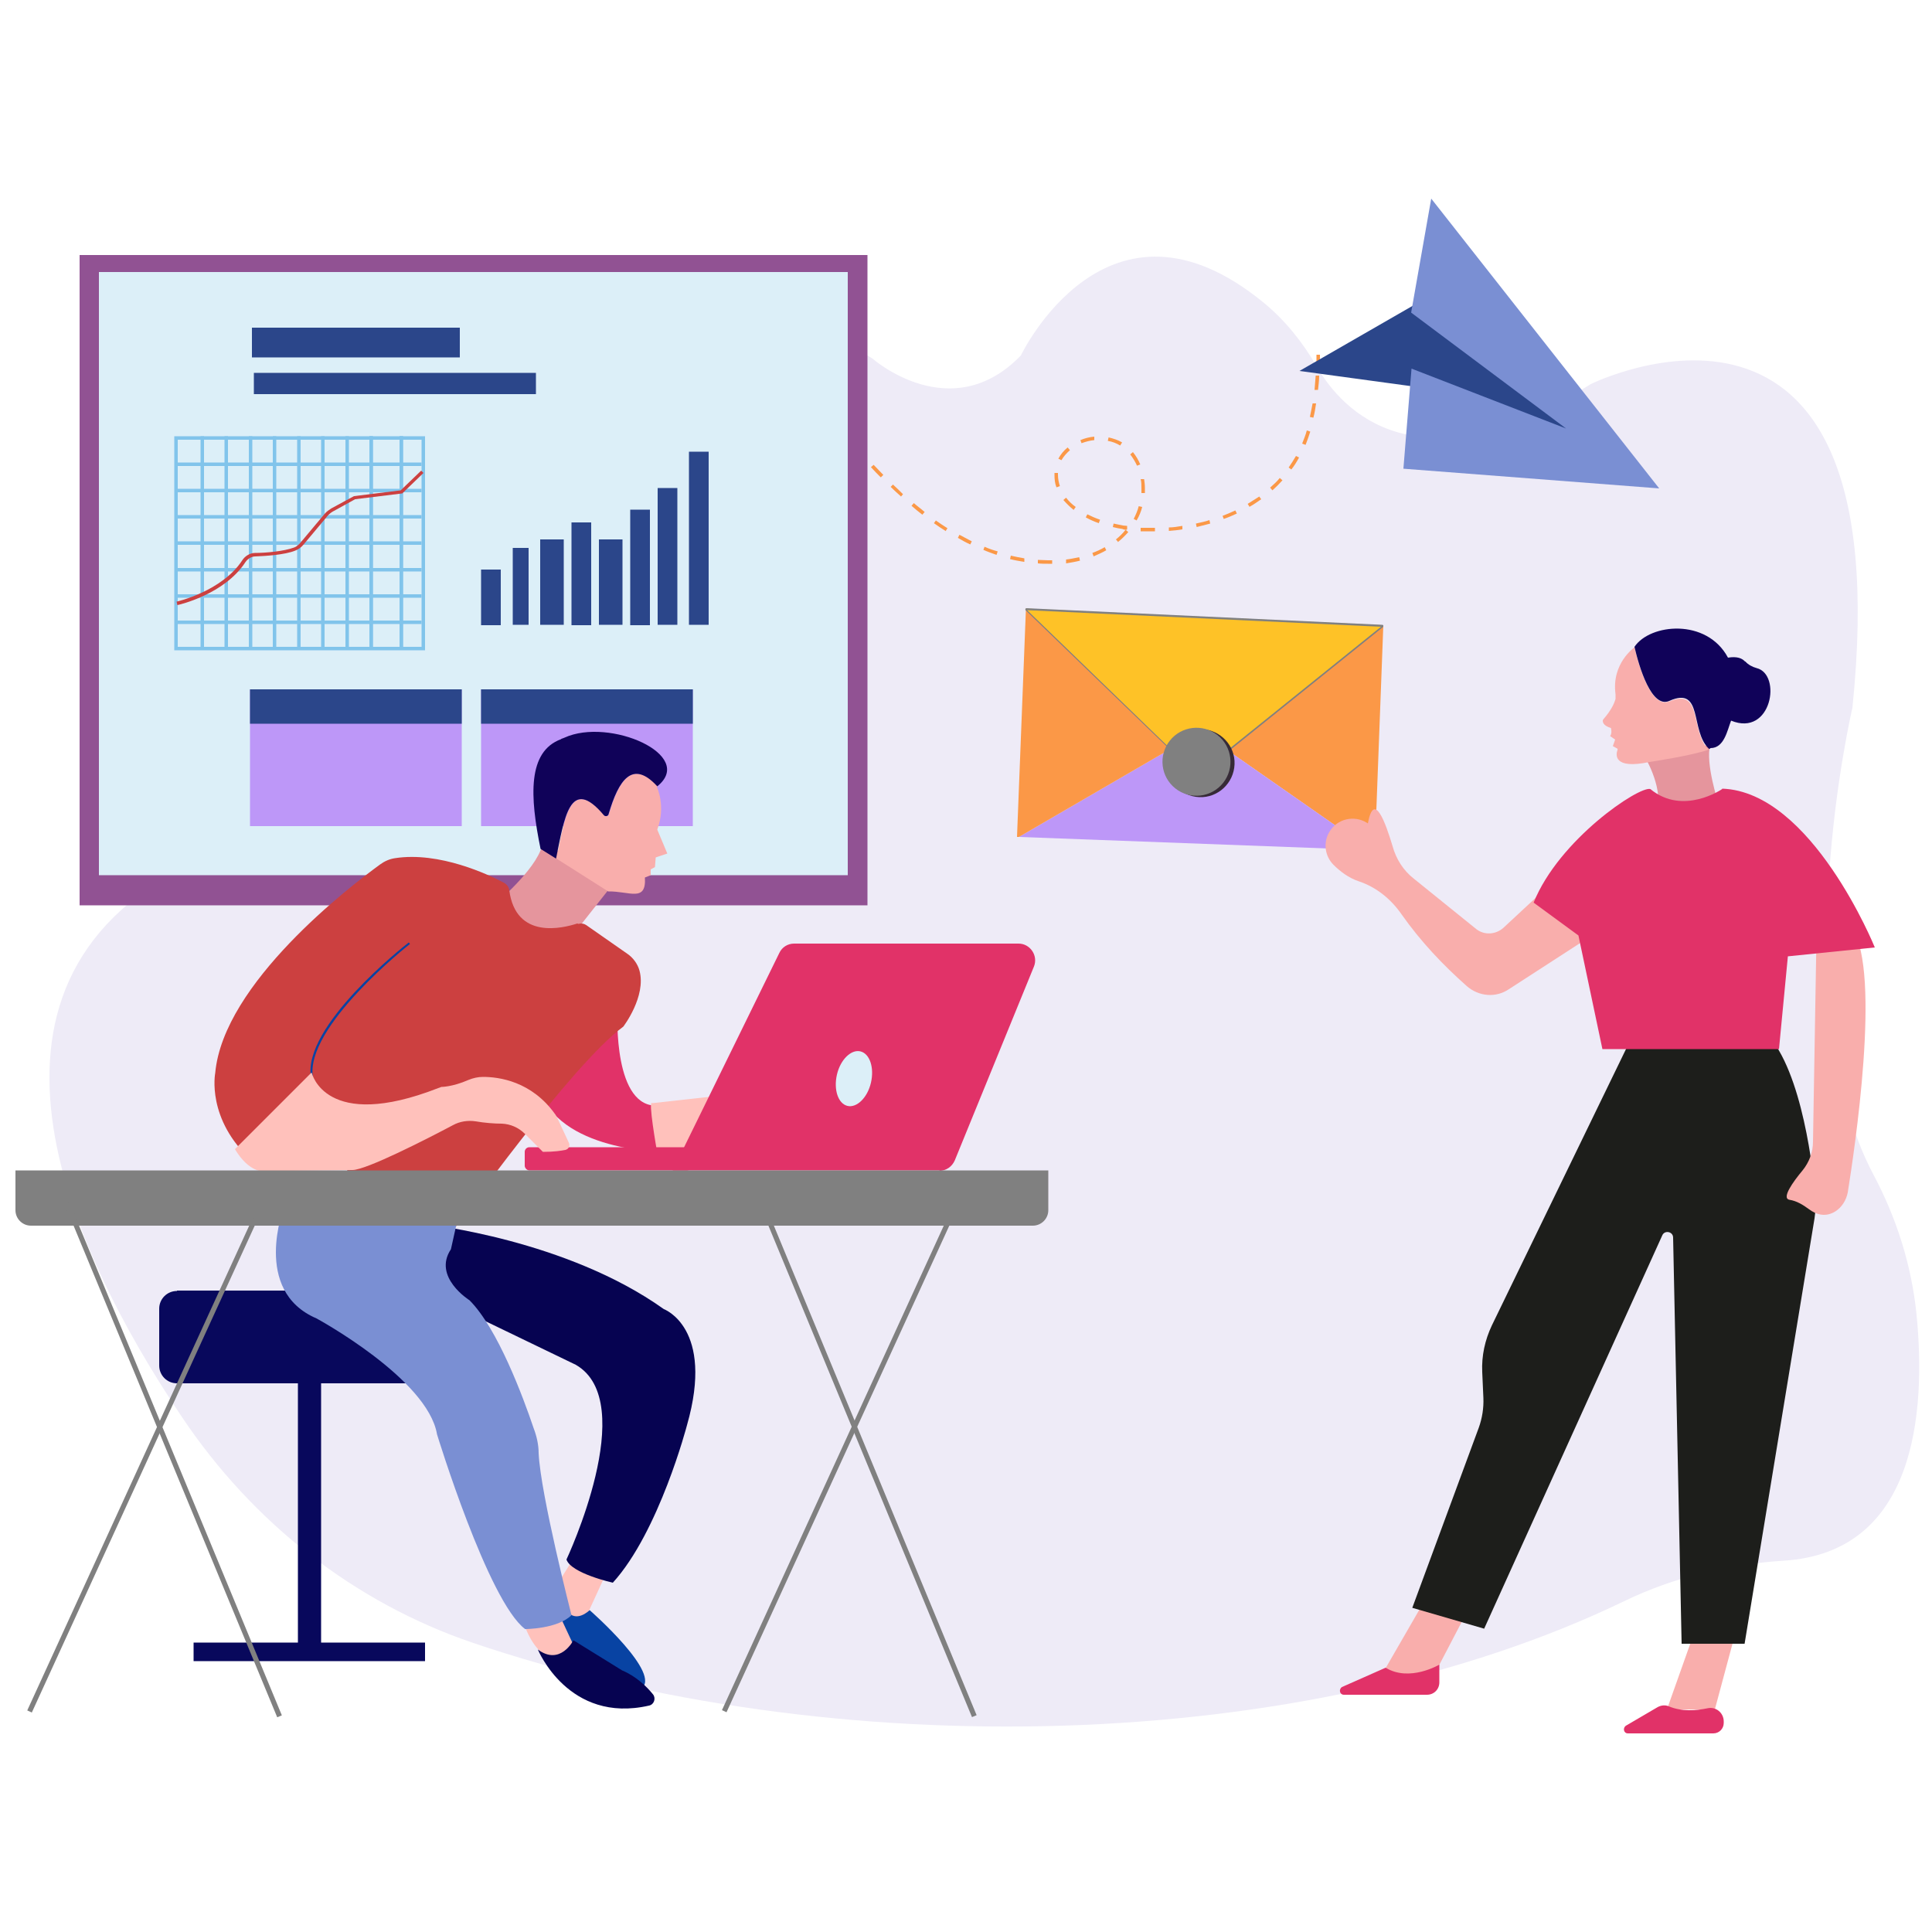 <?xml version="1.0" encoding="UTF-8"?>
<svg id="Layer_1" xmlns="http://www.w3.org/2000/svg" version="1.1" viewBox="0 0 500 500">
  <!-- Generator: Adobe Illustrator 29.1.0, SVG Export Plug-In . SVG Version: 2.1.0 Build 142)  -->
  <defs>
    <style>
      .st0 {
        fill: #362a37;
      }

      .st1 {
        fill: gray;
      }

      .st2 {
        fill: #0843a3;
      }

      .st3 {
        fill: #08085c;
      }

      .st4 {
        fill: #060351;
      }

      .st5 {
        fill: #fec227;
      }

      .st6 {
        fill: #2b468a;
      }

      .st7 {
        fill: #fb9847;
      }

      .st8 {
        fill: none;
      }

      .st9 {
        fill: #100259;
      }

      .st10 {
        fill: #e5959d;
      }

      .st11 {
        fill: #dceff8;
      }

      .st12 {
        fill: #bd97f8;
      }

      .st13 {
        fill: #ffc1bb;
      }

      .st14 {
        fill: #ff5b7e;
      }

      .st15 {
        fill: #f9aeac;
      }

      .st16 {
        fill: #e13268;
      }

      .st17 {
        fill: #060351;
      }

      .st18 {
        fill: gray;
      }

      .st19 {
        fill: #7a8fd3;
      }

      .st20 {
        fill: #1d1e1b;
      }

      .st21 {
        fill: #915293;
      }

      .st22 {
        fill: #eeebf7;
      }

      .st23 {
        fill: #81c4eb;
      }

      .st24 {
        fill: #ffc1bb;
      }

      .st25 {
        fill: #cc4040;
      }
    </style>
  </defs>
  <path class="st22" d="M47,366.6c-29.6-44.2-61.4-113.8,4.8-144.2.6-.3,1.2-.5,1.8-.8,3.1-1.4,19.8-10.7,8.9-52.8-.3-1-.7-2.6-1-3.6-2-6.5-12.9-48.9,26.7-80,18.9-14.8,42.4-21,65.6-18.2,18.9,2.3,44.6,8.8,72,25.8,0,0,20.3,17.9,38.4-.8,0,0,22.3-46.9,62.8-13.7,5.5,4.5,10.1,10.2,13.8,16.6,6.6,11.4,26,32.5,70.9,4.5,0,0,80.5-39.9,67.7,83.8,0,0-18,76.6,5.5,120.9,5.9,11.1,9.8,23.3,11.1,36.1,2.5,25.7-.3,61.5-34.3,63.7-14.3.9-28.4,4.2-41.4,10.5-82.7,39.9-204.9,42.4-298.1,10.7-30.2-10.3-56.6-30.7-75.2-58.5Z"/>
  <g>
    <path class="st7" d="M341.6,93.6h-.9c0-.6,0-1.2,0-1.8h.9c0,.6,0,1.2,0,1.8Z"/>
    <path class="st7" d="M271.6,145.9c-.1,0-.3,0-.4,0-.8,0-1.7,0-2.6-.1v-.9c.9,0,1.8.1,2.6.1.4,0,.7,0,1.1,0v.9c-.2,0-.4,0-.6,0ZM275.9,145.7v-.9c1.1-.1,2.3-.4,3.4-.6l.2.9c-1.2.3-2.4.5-3.6.7ZM265,145.4c-1.2-.2-2.4-.4-3.6-.7l.2-.9c1.2.3,2.4.5,3.5.7v.9ZM283,143.9l-.3-.8c1.1-.4,2.2-.9,3.2-1.5l.4.8c-1,.6-2.2,1.1-3.3,1.6ZM257.9,143.6c-1.1-.4-2.3-.8-3.4-1.3l.3-.8c1.1.5,2.3.9,3.4,1.2l-.3.9ZM251.1,140.9c-1.1-.5-2.2-1.1-3.2-1.7l.4-.8c1.1.6,2.1,1.1,3.2,1.7l-.4.8ZM289.4,140.3l-.6-.7c.9-.7,1.8-1.6,2.5-2.5l.7.6c-.8.9-1.7,1.8-2.7,2.6ZM298.4,137.5c-1.1,0-2.1,0-3.2,0v-.9c1.1,0,2.1,0,3.2,0h.5s0,.9,0,.9h-.5ZM302.5,137.4v-.9c1.1,0,2.3-.2,3.5-.4v.9c-1.1.2-2.3.3-3.5.4ZM244.7,137.4c-1-.6-2-1.3-3-2l.5-.7c1,.7,2,1.4,3,2l-.5.8ZM291.6,137.1c-.4,0-.7,0-1.1-.2-.8-.1-1.7-.3-2.5-.5l.2-.9c.8.2,1.6.3,2.4.5.4,0,.7.1,1.1.1v.9ZM309.7,136.4l-.2-.9c1.2-.3,2.4-.5,3.5-.9l.2.9c-1.2.3-2.3.6-3.5.9ZM284.4,135.4c-1.2-.4-2.3-.9-3.4-1.5l.4-.8c1,.5,2.1,1,3.3,1.4l-.3.8ZM294.2,134.7l-.8-.4c.5-1,1-2.1,1.3-3.3l.9.2c-.3,1.2-.8,2.4-1.4,3.4ZM316.7,134.3l-.3-.8c1.1-.4,2.2-.9,3.3-1.4l.4.8c-1.1.5-2.2,1-3.4,1.4ZM238.7,133.2c-.9-.7-1.9-1.5-2.8-2.3l.6-.7c.9.8,1.9,1.5,2.8,2.3l-.6.7ZM277.9,132c-1-.8-1.9-1.7-2.7-2.6l.7-.6c.7.9,1.5,1.7,2.5,2.4l-.5.7ZM323.4,131.2l-.5-.8c1-.6,2-1.3,3-1.9l.5.7c-1,.7-2,1.4-3.1,2ZM233.2,128.5c-.9-.8-1.8-1.6-2.7-2.5l.6-.6c.9.8,1.8,1.7,2.6,2.5l-.6.7ZM296.3,127.6h-.9c0-.5,0-.9,0-1.3,0-.8,0-1.6-.2-2.3h.9c.1.7.2,1.5.2,2.3s0,.8,0,1.3ZM329.3,126.9l-.6-.7c.9-.8,1.8-1.6,2.5-2.5l.7.6c-.8.9-1.7,1.8-2.6,2.6ZM273.4,126.1c-.4-1-.5-2.1-.5-3.2s0-.3,0-.5h.9c0,.2,0,.3,0,.5,0,1,.2,2,.5,2.9l-.8.3ZM227.9,123.5c-.8-.8-1.7-1.7-2.5-2.6l.7-.6c.9.9,1.7,1.8,2.5,2.6l-.6.6ZM334.2,121.5l-.7-.5c.7-1,1.3-2,1.9-3l.8.4c-.6,1.1-1.2,2.1-2,3.1ZM294.3,120.6c-.5-1.1-1.1-2.1-1.8-3l.7-.6c.8,1,1.4,2,1.9,3.2l-.8.3ZM274.7,119.1l-.8-.4c.6-1.1,1.4-2.1,2.4-2.9l.6.7c-.9.8-1.7,1.7-2.2,2.6ZM223,118.2c-.8-.9-1.6-1.8-2.4-2.7l.7-.6c.8.9,1.6,1.8,2.4,2.7l-.7.6ZM289.9,115.3c-1-.6-2-1-3.2-1.2l.2-.9c1.3.3,2.5.7,3.5,1.3l-.5.8ZM337.8,115.1l-.8-.3c.4-1.1.9-2.2,1.2-3.4l.9.3c-.4,1.2-.8,2.4-1.2,3.4ZM279.9,114.7l-.3-.8c1.2-.5,2.4-.8,3.6-.9v.9c-1.1.1-2.2.4-3.3.8ZM339.9,108.1l-.9-.2c.2-1.1.5-2.3.7-3.5h.9c-.2,1.4-.4,2.6-.7,3.7ZM341.1,100.9h-.9c.1-1.2.2-2.4.3-3.7h.9c0,1.4-.2,2.6-.3,3.7Z"/>
    <path class="st7" d="M218.1,112.7c-.4-.5-.8-.9-1.2-1.4l.7-.6c.4.5.8.9,1.2,1.4l-.7.6Z"/>
  </g>
  <g>
    <rect class="st21" x="20.6" y="66" width="203.9" height="168.3"/>
    <rect class="st11" x="25.6" y="70.4" width="193.8" height="156.1"/>
    <rect class="st6" x="65.2" y="84.8" width="53.8" height="7.7"/>
    <rect class="st6" x="65.7" y="96.5" width="73" height="5.5"/>
    <rect class="st12" x="64.7" y="178.4" width="54.8" height="35.4"/>
    <rect class="st6" x="64.7" y="178.4" width="54.8" height="8.9"/>
    <rect class="st12" x="124.5" y="178.4" width="54.8" height="35.4"/>
    <rect class="st6" x="124.5" y="178.4" width="54.8" height="8.9"/>
    <rect class="st6" x="124.5" y="147.4" width="5.1" height="14.4"/>
    <rect class="st6" x="132.7" y="141.8" width="4.1" height="19.9"/>
    <rect class="st6" x="139.8" y="139.6" width="6.1" height="22.1"/>
    <rect class="st6" x="147.9" y="135.2" width="5.1" height="26.6"/>
    <rect class="st6" x="155" y="139.6" width="6.1" height="22.1"/>
    <rect class="st6" x="163.1" y="131.9" width="5.1" height="29.9"/>
    <rect class="st6" x="170.2" y="126.3" width="5.1" height="35.4"/>
    <rect class="st6" x="178.3" y="116.9" width="5.1" height="44.8"/>
    <path class="st23" d="M110,168.3H45.1v-55.4h64.9v55.4ZM46,167.4h63.1v-53.6h-63.1v53.6Z"/>
    <rect class="st23" x="45.5" y="119.7" width="63.6" height=".9"/>
    <rect class="st23" x="45.5" y="126.5" width="63.6" height=".9"/>
    <rect class="st23" x="45.5" y="133.3" width="63.6" height=".9"/>
    <rect class="st23" x="45.5" y="140.1" width="63.6" height=".9"/>
    <rect class="st23" x="45.5" y="147" width="63.6" height=".9"/>
    <rect class="st23" x="45.5" y="153.8" width="63.6" height=".9"/>
    <rect class="st23" x="45.5" y="160.6" width="63.6" height=".9"/>
    <rect class="st23" x="58.1" y="112.9" width=".9" height="54.5"/>
    <rect class="st23" x="51.9" y="112.9" width=".9" height="54.5"/>
    <rect class="st23" x="64.4" y="112.9" width=".9" height="54.5"/>
    <rect class="st23" x="70.6" y="112.9" width=".9" height="54.5"/>
    <rect class="st23" x="76.9" y="112.9" width=".9" height="54.5"/>
    <rect class="st23" x="83.1" y="112.9" width=".9" height="54.5"/>
    <rect class="st23" x="89.4" y="112.9" width=".9" height="54.5"/>
    <rect class="st23" x="95.6" y="112.9" width=".9" height="54.5"/>
    <rect class="st23" x="95.6" y="112.9" width=".9" height="54.5"/>
    <rect class="st23" x="103.4" y="112.9" width=".9" height="54.5"/>
    <rect class="st23" x="103.4" y="112.9" width=".9" height="54.5"/>
    <path class="st25" d="M45.9,156.6l-.2-.9c.1,0,11.8-2.7,17-10.7.7-1.1,2-1.9,3.3-1.9,2.6,0,7.4-.4,10.1-1.4.6-.2,1.2-.7,1.7-1.3l6.2-7.4c.5-.6,1.1-1,1.7-1.4l5.9-3.2,12.1-1.5,5.3-5.1.6.6-5.5,5.3-12.2,1.5-5.8,3.2c-.5.3-1,.7-1.4,1.2l-6.2,7.4c-.6.7-1.3,1.2-2.1,1.5-2.7,1.1-7.7,1.4-10.3,1.5-1,0-2,.6-2.6,1.5-5.4,8.3-17.1,11-17.6,11.1Z"/>
  </g>
  <g>
    <polygon class="st6" points="368.8 77.3 336.3 96 369.3 100.5 403.5 117.6 411.5 112.3 395.2 94.9 368.8 77.3"/>
    <polygon class="st19" points="370.4 51.4 429.4 126.4 363.2 121.3 365.3 95.4 405.3 110.9 365.2 80.9 370.4 51.4"/>
  </g>
  <g>
    <polygon class="st14" points="358 161.9 265.5 157.8 310.7 189.3 358 161.9"/>
    <polygon class="st7" points="354.7 220 355.8 220.1 358 161.9 310.7 189.3 354.7 220"/>
    <polygon class="st12" points="310.7 189.3 263.7 216.6 354.7 220 310.7 189.3"/>
    <polygon class="st7" points="265.5 157.8 263.2 216.6 263.7 216.6 310.7 189.3 265.5 157.8"/>
    <g>
      <path class="st5" d="M265.5,157.5c-.1,0-.2.1,0,.2l40.6,39.2c2.2,2.1,5.7,2.3,8,.3l43.5-35c.2-.1,0-.4-.1-.4l-92-4.3Z"/>
      <path class="st1" d="M310,198.8c-1.5,0-2.9-.6-4-1.7l-40.6-39.2c0,0-.1-.2,0-.3,0-.1.1-.2.3-.2l92,4.3c.2,0,.3.1.3.2,0,.1,0,.3-.1.4l-43.5,35c-1.2,1-2.7,1.5-4.2,1.4ZM265.6,157.7l40.5,39.2c2.2,2.1,5.5,2.2,7.8.3l43.5-35s0,0,0,0c0,0,0,0,0,0l-91.9-4.3Z"/>
    </g>
    <path class="st0" d="M319.5,197.8c-.2,4.9-4.3,8.7-9.1,8.5-4.9-.2-8.7-4.3-8.5-9.1.2-4.9,4.3-8.7,9.1-8.5,4.9.2,8.7,4.3,8.5,9.1Z"/>
    <circle class="st1" cx="309.5" cy="196.9" r="8.8" transform="translate(-36.7 318) rotate(-51.7)"/>
  </g>
  <g>
    <polygon class="st15" points="369.4 413 357.8 433.1 370.9 433.9 380.2 416.1 369.4 413"/>
    <polygon class="st15" points="439.1 420.7 431.4 442.4 443.8 442.4 449.2 422.3 439.1 420.7"/>
    <path class="st15" d="M400.5,229.5l-11.4,10.6c-2,1.8-5,2-7.1.3l-16.1-13c-2.7-2.1-4.6-5.1-5.5-8.4-1.8-6-4.8-14.5-6.4-5.9l-.3-.2c-3.3-2-7.6-1-9.6,2.3h0c-1.7,2.7-1.3,6.3,1,8.6,1.7,1.7,3.9,3.4,6.6,4.3,4.5,1.5,8.3,4.6,11,8.5,5,7.1,10.7,13.1,16.9,18.6,3.1,2.7,7.5,3.1,10.9.8l20.7-13.4-10.7-13.1Z"/>
    <path class="st16" d="M372.5,430.8s-7.7,4.6-13.9.8l-11.3,5c-.9.6-.6,2,.5,2h21.5c1.8,0,3.2-1.4,3.2-3.2v-4.5Z"/>
    <path class="st16" d="M441.9,442.1c-2.9.6-6.7.9-10-.5-.9-.4-2-.3-2.9.2l-8.2,4.8c-.9.6-.6,2,.5,2h22.1c1.5,0,2.7-1.2,2.7-2.7v-.4c0-2.2-2-3.9-4.2-3.4Z"/>
    <path class="st10" d="M425.3,195.2s5.1,8.1,3.6,14.3c0,0,10.9,1.1,15.8-1.7,0,0-3.4-10.3-2.1-15l-17.3,2.4Z"/>
    <path class="st15" d="M432,181.5c-4.6,2-7.8-8.8-9-14,0,.1-6,4.1-4.9,12.2,0,.4,0,.8,0,1.2-.3,1-1,2.8-3.2,5.3,0,0-.1.2-.1.3,0,.4.1,1.3,2.1,1.9,0,0,.4,1.3-.2,2.1l1.3.9-.6,1.7,1.1.6c.1,0,.2.2.1.4-.4,1.1-1.2,5.1,8.3,3.1,0,0,11.3-1.7,15.3-3.2-4.9-4.6-1.4-16.3-10.3-12.4Z"/>
    <path class="st9" d="M451.6,171.2c-.7-.8-2-1.4-4.4-1-5.5-10.3-20.2-8.8-24.2-2.8,1.2,5.2,4.4,16,9,14,8.9-4,5.3,7.8,10.3,12.4.2,0,.3-.1.4-.2,3.5,0,4.3-4.5,5.3-7.1,10.5,4.3,13.2-12,6.6-13.6-1.1-.3-2.2-.9-2.9-1.7Z"/>
    <path class="st20" d="M422.8,267.4l-36.7,75.6c-1.8,3.8-2.7,7.9-2.5,12.1l.3,6.7c.1,2.6-.3,5.2-1.2,7.7l-17.2,46.6,18.6,5.4,46.1-101.8c.6-1.4,2.8-1,2.8.6l2.2,105.1h16.3l18.1-110.1c.3-2.1.4-4.2.2-6.3-.9-9.4-4.3-35.5-14.4-43.1l-32.5,1.5Z"/>
    <path class="st15" d="M470.1,242.6l-.9,52.9c0,2.7-1,5.3-2.7,7.4-2.5,3-5.5,7.2-3.4,7.6,1.9.3,3.5,1.3,5,2.4,2.1,1.6,4.5,2.1,6.9.6,1.7-1.1,2.8-2.9,3.2-4.9,1.7-10.7,8.7-56.7,1.2-68.3-8.5-13.2,0-1.5,0-1.5l-9.3,3.9Z"/>
    <path class="st16" d="M445.7,204.2s-10.1,7-18.6,0c-2.9-.8-23.6,13-30.2,29.4l11.6,8.5,6.2,29.4h45.7l2.3-24,22.5-2.3s-16.3-40.3-39.5-41.1Z"/>
  </g>
  <g>
    <path class="st10" d="M158.4,229.1l-10.5,13.3c-8.3-.6-14.5-3.8-18.9-9.2,0,0,11.1-9.5,11.5-15.5l17.9,11.4Z"/>
    <path class="st15" d="M156.4,211c.4.4,1,.3,1.2-.3,2.6-9,6.2-14.2,12.6-7.2,0,0-.1.1-.2.2,0,0,2.4,4.9.1,11l2.6,6.2-3,1-.2,2.5-1.1.6v1.5c0,0-1.5.6-1.5.6.4,6.5-4,3.5-9.5,3.6l-13.4-8.5c2.1-10,3.4-21.8,12.4-11.2Z"/>
    <path class="st9" d="M145.3,191.2c.3-.1.6-.2.8-.3,11.6-5.3,34.1,4.5,24,12.6-6.4-7-10-1.7-12.6,7.2-.1.5-.8.7-1.2.3-8.9-10.6-10.3,1.1-12.4,11.2l-4-2.5c-2.8-13.6-3.4-25.2,5.3-28.4Z"/>
    <rect class="st8" x="3.4" y="302.3" width="268.5" height="14.4"/>
    <polygon class="st24" points="149 402.4 143 412 146.6 420.3 151.4 419.1 157.4 406 149 402.4"/>
    <path class="st2" d="M146.6,416.7l-2.4,6,8.4,8.4,13.2,6c6-3.6-13.2-20.4-13.2-20.4,0,0-3.6,3.6-6,0Z"/>
    <path class="st3" d="M45.8,334h73.3v24H45.8c-2.6,0-4.6-2.1-4.6-4.6v-14.7c0-2.6,2.1-4.6,4.6-4.6Z"/>
    <path class="st16" d="M159.8,262.1s-1.2,25.2,10.8,24c0,0-1.2,9.6,1.2,12,0,0-27.6,0-32.4-16.8l20.4-19.2Z"/>
    <path class="st24" d="M168.8,285.5l21.6-2.4-7.8,13.8-12.6.9s-2.4-13.5-1.2-12.3Z"/>
    <rect class="st16" x="135.8" y="296.9" width="43.2" height="6" rx="1.2" ry="1.2"/>
    <path class="st16" d="M243.2,302.9h-69.1l27.6-56.3c.7-1.5,2.2-2.4,3.8-2.4h58.1c3,0,5.1,3.1,4,5.9l-20.5,50.2c-.7,1.6-2.2,2.7-4,2.7Z"/>
    <path class="st11" d="M225.4,280.2c-.9,3.9-3.7,6.6-6.1,6-2.4-.6-3.6-4.2-2.7-8.1.9-3.9,3.7-6.6,6.1-6,2.4.6,3.6,4.2,2.7,8.1Z"/>
    <rect class="st18" x="145.5" y="377.1" width="143.8" height="1.3" transform="translate(-216.6 417.9) rotate(-65.4)"/>
    <rect class="st18" x="223.9" y="305.9" width="1.3" height="143.8" transform="translate(-127.4 114.6) rotate(-22.5)"/>
    <rect class="st3" x="77.1" y="356.8" width="6" height="69.5"/>
    <rect class="st3" x="50.1" y="425.1" width="59.9" height="4.8"/>
    <path class="st25" d="M149.4,239c-3.7,1.2-15.9,4.3-17.6-8.6-.1-.8-.6-1.5-1.3-1.9-3.9-2.1-16.8-8.2-28.3-6.4-1.4.2-2.7.8-3.8,1.6-7.7,5.6-40.6,30.7-42.7,54,0,0-2.4,12,9.6,22.8,0,0,9-13.8,17.4-15l12.6,30.6s6,4.8,22.8,1.2c0,0,30-42,43.2-51.6,0,0,6-7.8,4.2-14.5-.5-1.8-1.7-3.4-3.2-4.4l-10.6-7.4c-.6-.4-1.3-.5-2-.3Z"/>
    <path class="st2" d="M80.5,278.9c-2.4-13.2,24.1-34.1,25.3-35l.3.4c-.3.2-27.4,21.6-25.1,34.6h-.4Z"/>
    <path class="st13" d="M80.7,277.7s3.5,15.3,32.7,3.9c.3-.1.6-.2.8-.3,0,0,2.9,0,7-1.8,1.2-.5,2.5-.8,3.8-.8,4.1,0,12.6,1.1,18.7,9.7.3.5.6,1,.8,1.5l2.7,5.8c.4.8,0,1.7-.9,1.9-1,.2-2.8.5-5.8.5l-4.7-4.7c-1.6-1.6-3.7-2.5-5.9-2.6-2,0-4.5-.2-6.8-.6-2-.3-4.1,0-5.9,1-6.6,3.5-22.4,11.6-26,11.6l-23.2.3s-3.6.3-7.2-5.7l19.8-19.8Z"/>
    <path class="st17" d="M110.7,316.9s35.9,3.9,61.1,21.9c0,0,13.2,4.8,6,30,0,0-7.2,27.6-19.2,40.8,0,0-10.8-2.4-12-6,0,0,19.2-40.8,2.4-50.4l-34.8-16.8-2.4-8.4-1.1-11.1Z"/>
    <path class="st24" d="M144.2,416.7l4.2,9c-1.2,2.4-3.3,3.4-6,3.6-3.7-2-6.3-6.1-7.8-12.6h9.6Z"/>
    <path class="st4" d="M148.4,424.5s-3.4,6.7-9.2,2.4c0,0,7.9,19.3,28.8,14.5,1.3-.3,1.8-1.9,1-2.9-1.6-2-4.4-4.7-8-6.2l-12.6-7.8Z"/>
    <path class="st19" d="M73.5,312.4s-8.4,21.6,8.4,28.8c0,0,28.8,15.6,31.2,30,0,0,13.2,43.2,22.8,50.4,0,0,8.4,0,12-3.6,0,0-8-31.2-8.5-41.9,0-2.2-.5-4.4-1.3-6.5-2.7-8-9.3-25.8-16.6-33.1,0,0-9.6-6-4.8-13.2l2.4-10.8h-45.6Z"/>
    <path class="st18" d="M4,302.9h267.3v10.3c0,2.2-1.8,4-4,4H8c-2.2,0-4-1.8-4-4v-10.3h0Z"/>
    <rect class="st18" x="-34.4" y="377.1" width="143.8" height="1.3" transform="translate(-321.5 254.4) rotate(-65.4)"/>
    <rect class="st18" x="44" y="305.9" width="1.3" height="143.8" transform="translate(-141 45.8) rotate(-22.5)"/>
  </g>
</svg>